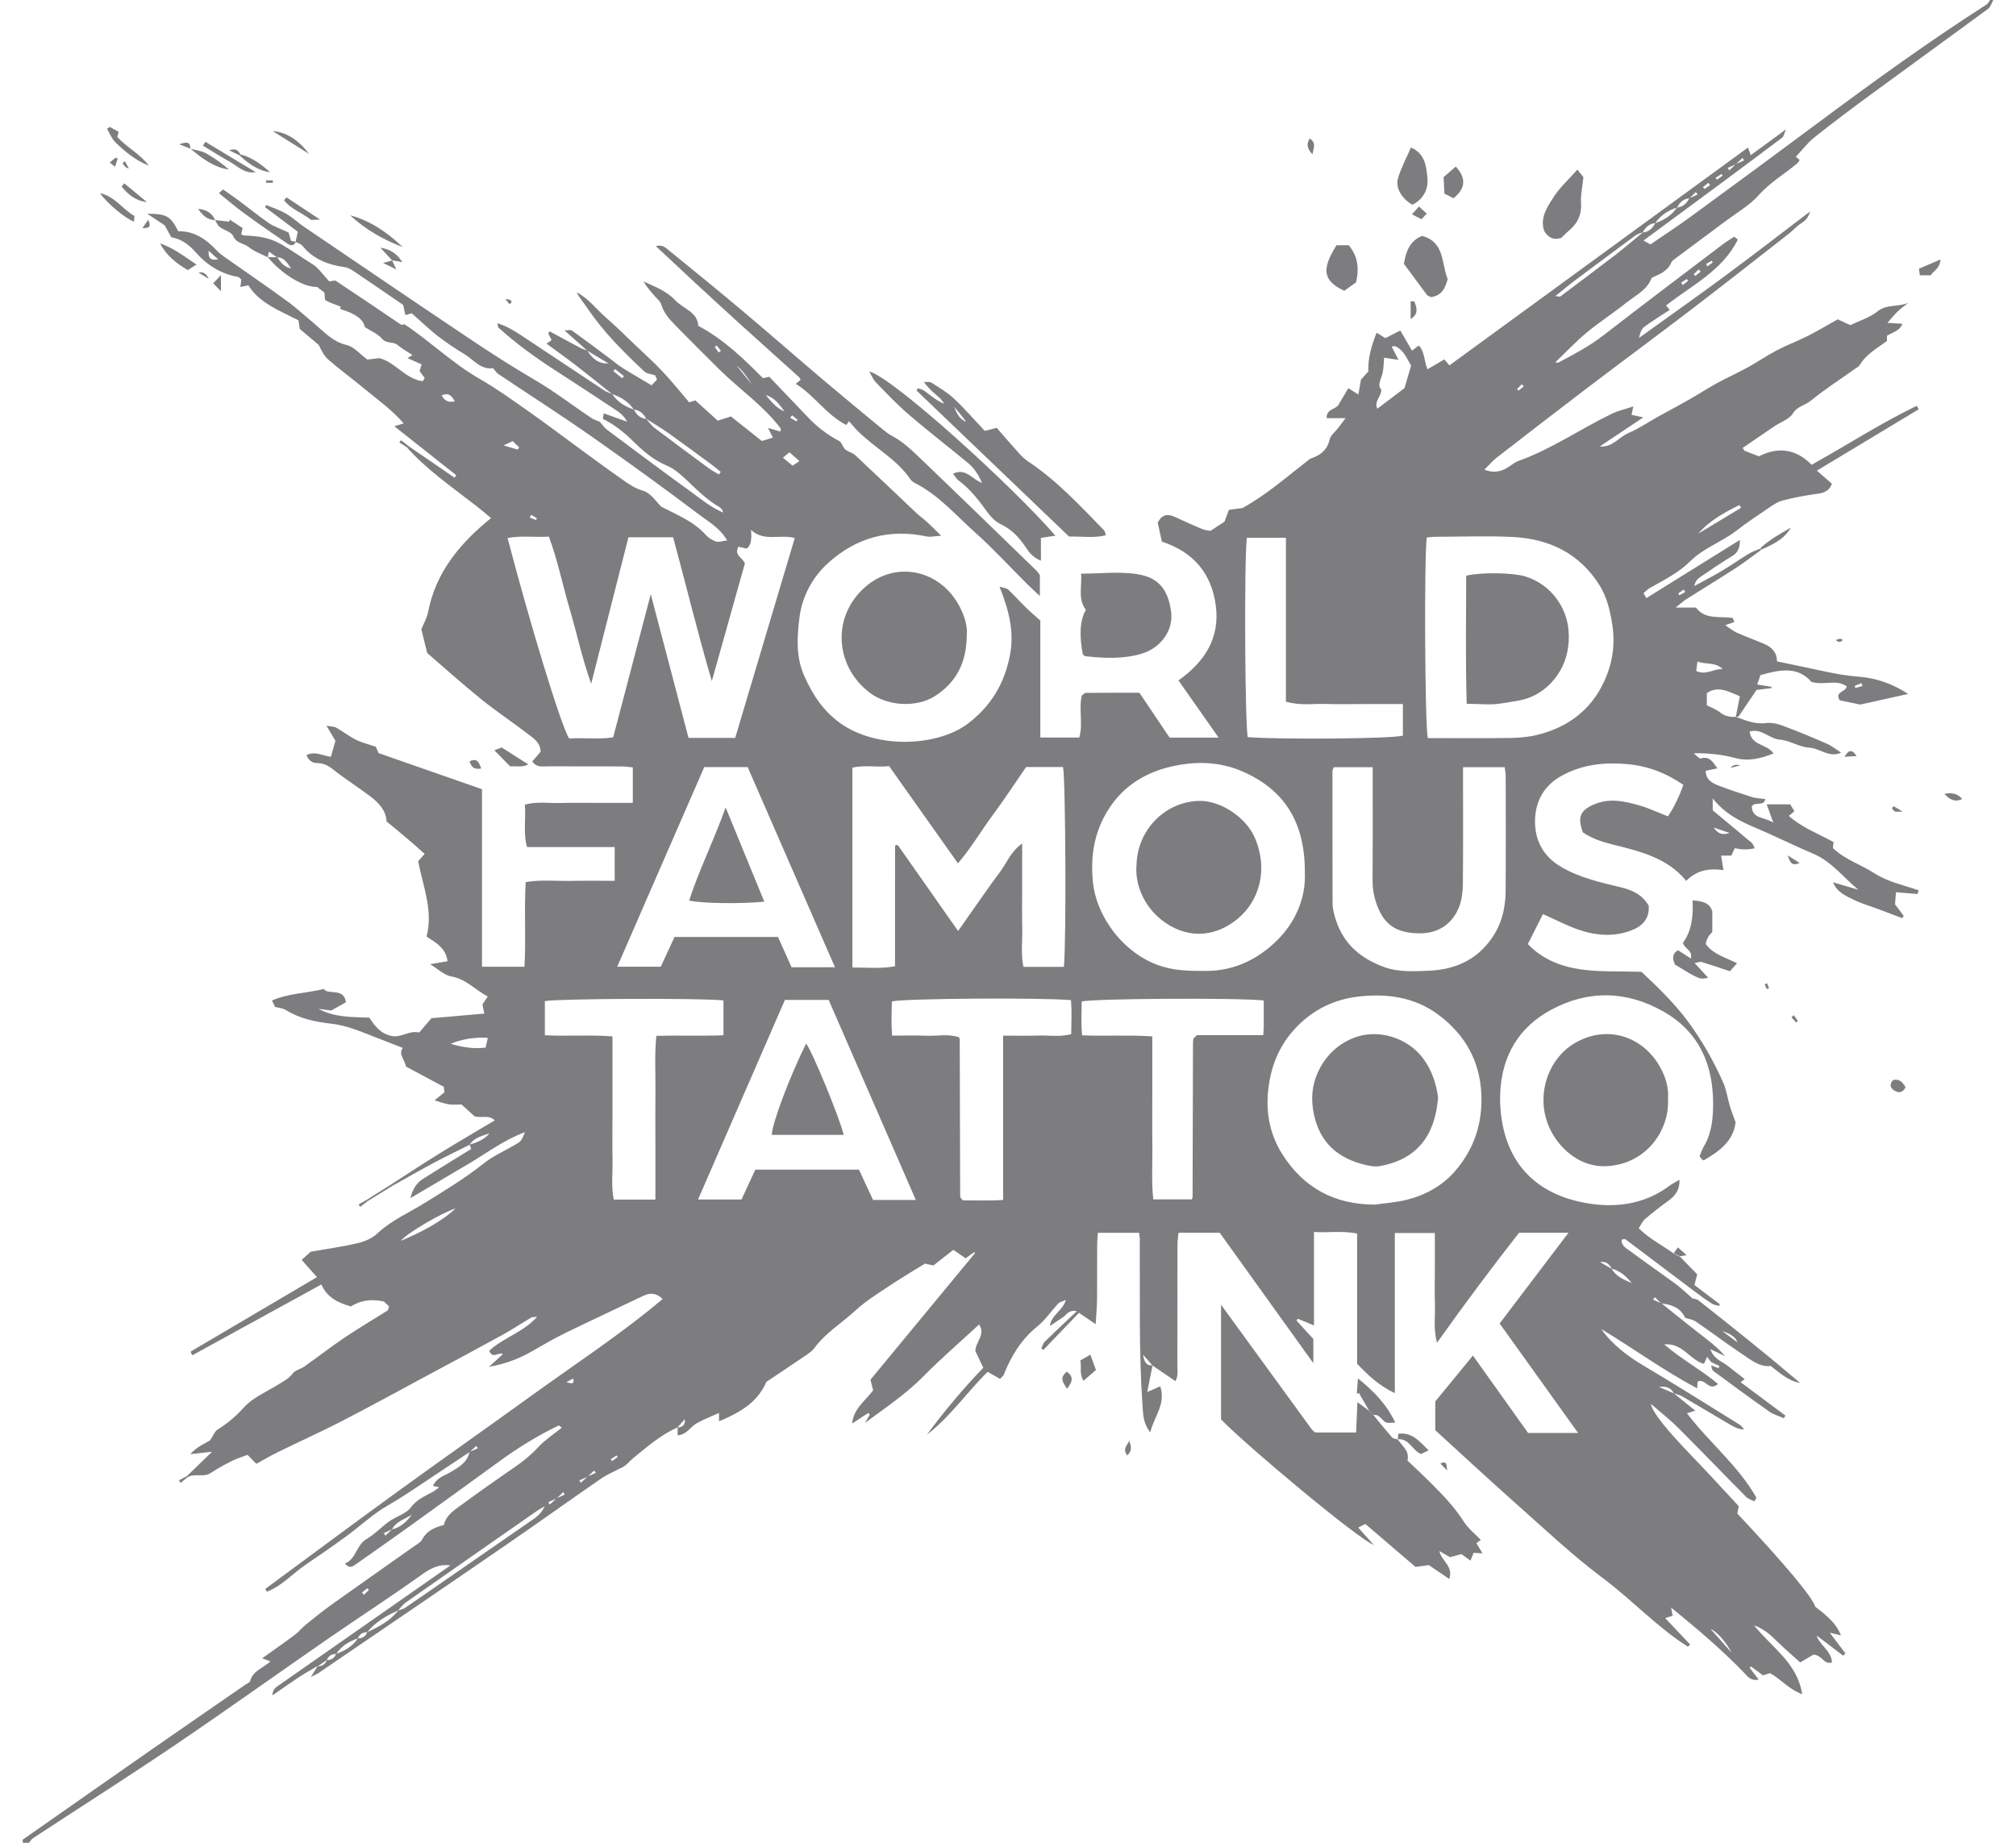 <svg width="70" height="64" viewBox="0 0 70 64" fill="none" xmlns="http://www.w3.org/2000/svg">
<path d="M11.028 57.86C10.817 57.986 10.601 58.104 10.395 58.239C10.099 58.433 9.809 58.64 9.457 58.882C9.467 58.657 9.592 58.594 9.692 58.523C10.509 57.949 11.329 57.378 12.149 56.806C13.304 55.999 14.459 55.193 15.64 54.367C15.216 54.312 14.927 54.486 14.612 54.711C13.554 55.467 12.46 56.174 11.389 56.915C9.613 58.143 7.856 59.402 6.069 60.612C4.442 61.712 2.785 62.765 1.143 63.842C1.087 63.878 1.051 63.946 1.006 64H0.789C0.789 63.964 0.789 63.928 0.789 63.892C2.28 62.849 3.769 61.804 5.261 60.764C6.344 60.008 7.433 59.261 8.519 58.51C8.577 58.469 8.673 58.436 8.686 58.383C8.777 58.028 9.124 57.941 9.391 57.7C9.296 57.666 9.229 57.641 9.102 57.595C9.496 57.312 9.867 57.056 10.228 56.785C10.367 56.682 10.476 56.54 10.611 56.431C10.901 56.196 11.191 55.96 11.493 55.743C12.451 55.059 13.416 54.384 14.377 53.704C14.477 53.633 14.605 53.569 14.658 53.468C14.815 53.168 15.08 53.049 15.413 52.963C15.493 52.596 15.821 52.417 16.102 52.208C16.691 51.772 17.292 51.354 17.894 50.938C18.188 50.736 18.456 50.513 18.701 50.249C18.935 49.998 19.232 49.807 19.506 49.585C19.452 49.545 19.412 49.501 19.398 49.508C18.669 49.858 17.986 50.281 17.333 50.757C16.251 51.545 15.166 52.329 14.079 53.111C13.514 53.517 12.942 53.913 12.374 54.315C12.256 54.4 12.142 54.496 11.973 54.303C12.373 54.144 12.366 53.659 12.732 53.448C13.017 53.283 13.248 53.027 13.519 52.835C13.762 52.663 14.098 52.577 14.262 52.356C14.473 52.073 14.754 51.961 15.032 51.811C15.079 51.786 15.118 51.748 15.249 51.653C15.162 51.634 15.096 51.619 15.032 51.606C15.171 51.31 15.43 51.256 15.636 51.132C15.925 50.96 16.227 50.797 16.303 50.423C16.399 50.382 16.494 50.342 16.589 50.301C16.572 50.273 16.555 50.245 16.538 50.217C16.461 50.287 16.385 50.358 16.308 50.428C15.836 50.743 15.364 51.06 14.891 51.372C14.418 51.685 13.954 52.007 13.458 52.291C12.95 52.58 12.516 52.996 12.04 53.343C11.579 53.681 11.109 54.007 10.636 54.327C10.177 54.636 9.798 55.072 9.273 55.281L9.208 55.186C10.725 54.069 12.236 52.941 13.762 51.835C15.308 50.712 16.874 49.614 18.422 48.494C19.954 47.386 21.541 46.352 23.007 45.117C22.749 44.862 22.526 44.912 22.284 45.029C21.402 45.454 20.514 45.864 19.636 46.292C19.251 46.48 18.879 46.697 18.508 46.911C18.066 47.166 17.603 47.358 16.978 47.471C17.19 47.279 17.322 47.157 17.464 47.027C17.314 46.943 17.103 47.217 16.987 46.91C17.48 46.459 18.172 46.268 18.65 45.734C18.578 45.744 18.494 45.732 18.436 45.766C18.112 45.954 17.802 46.165 17.474 46.346C16.621 46.816 15.761 47.275 14.902 47.736C13.895 48.278 12.894 48.827 11.879 49.351C11.15 49.728 10.399 50.064 9.661 50.426C9.391 50.559 9.13 50.713 8.901 50.839C8.783 50.719 8.687 50.621 8.595 50.528C8.389 50.606 8.215 50.656 8.058 50.736C7.804 50.865 7.551 51.003 7.313 51.159C7.063 51.324 6.763 51.156 6.516 51.304L6.485 51.27C6.761 51.002 7.037 50.734 7.362 50.42C7.091 50.449 6.872 50.473 6.607 50.502C6.847 50.236 7.142 50.119 7.294 50.025C7.418 49.838 7.455 49.717 7.538 49.664C7.883 49.444 8.185 49.197 8.466 48.882C8.764 48.548 9.223 48.356 9.617 48.111C9.812 47.991 10.016 47.897 10.164 47.7C10.25 47.585 10.437 47.551 10.566 47.461C11.037 47.128 11.494 46.772 11.973 46.45C12.46 46.122 12.966 45.824 13.463 45.511C13.474 45.505 13.474 45.48 13.508 45.369C13.443 45.308 13.341 45.214 13.326 45.199C12.823 45.096 12.484 45.188 12.181 45.373C11.743 45.244 11.365 45.076 11.158 44.61C9.664 45.43 8.172 46.251 6.683 47.067C6.645 47.007 6.631 46.994 6.629 46.979C6.627 46.963 6.629 46.936 6.64 46.929C8.083 46.077 9.526 45.227 11.006 44.355C10.833 44.16 10.673 43.98 10.474 43.756C10.606 43.637 10.725 43.532 10.792 43.472C11.393 43.366 11.92 43.295 12.435 43.172C12.672 43.116 12.927 43.002 13.101 42.839C13.592 42.379 14.204 42.117 14.762 41.77C15.457 41.339 16.154 40.917 16.796 40.406C17.114 40.152 17.499 39.982 17.856 39.776C18.096 39.637 18.097 39.639 18.23 39.32C17.484 39.595 16.894 40.053 16.26 40.426C15.614 40.805 14.971 41.187 14.25 41.612C14.334 41.277 14.473 41.078 14.694 40.938C15.248 40.589 15.806 40.246 16.363 39.901C16.345 39.853 16.325 39.803 16.306 39.752C16.57 39.68 16.816 39.576 16.999 39.36C16.748 39.454 16.468 39.497 16.309 39.757C15.9 39.963 15.486 40.16 15.082 40.375C14.596 40.635 14.117 40.91 13.636 41.178C13.621 41.162 13.605 41.146 13.591 41.13C14.145 40.774 14.695 40.41 15.255 40.064C15.878 39.679 16.511 39.309 17.179 38.91C16.965 38.705 16.719 38.844 16.474 38.767C16.361 38.665 16.216 38.532 16.025 38.359C15.912 38.359 15.75 38.375 15.594 38.355C15.442 38.334 15.295 38.274 15.09 38.216C15.238 38.094 15.331 38.017 15.434 37.933C15.426 37.87 15.415 37.801 15.407 37.744C14.955 37.502 14.518 37.269 14.095 37.041C14.055 36.797 13.818 36.61 13.986 36.394C13.616 36.25 13.243 36.107 12.873 35.96C12.438 35.789 12.001 35.612 11.537 35.558C10.965 35.493 10.417 35.384 9.918 35.075C9.818 35.013 9.682 35.007 9.549 34.97C9.514 34.893 9.478 34.817 9.445 34.747C10.011 34.5 10.619 34.498 11.245 34.347C11.383 34.573 11.942 34.281 12.011 34.81C11.829 34.912 11.662 35.004 11.501 35.095C11.353 35.075 11.206 35.055 11.058 35.036C11.617 35.341 12.227 35.32 12.825 35.343C13.024 35.654 13.224 35.901 13.598 35.98C13.933 36.051 14.194 35.777 14.556 35.859C14.688 35.704 14.837 35.53 14.982 35.362C15.584 35.309 16.184 35.258 16.815 35.203C16.79 35.078 16.771 34.982 16.752 34.884C16.808 34.8 16.865 34.715 16.936 34.608C16.498 34.378 16.181 33.999 15.667 33.912C15.431 33.872 15.223 33.661 14.935 33.487C15.195 33.443 15.354 33.415 15.54 33.384C15.477 32.919 15.138 32.741 14.811 32.528C15.05 31.623 14.685 30.785 14.52 29.909C14.575 29.848 14.64 29.775 14.746 29.657C14.316 29.266 13.888 28.908 13.422 28.53C13.408 28.155 13.153 27.88 12.85 27.652C12.433 27.337 11.988 27.058 11.579 26.733C11.401 26.589 11.232 26.503 11.005 26.501C10.828 26.499 10.709 26.394 10.642 26.227C10.928 26.076 11.196 26.244 11.489 26.284C11.545 26.089 11.597 25.908 11.647 25.728C11.555 25.574 11.464 25.421 11.335 25.204C11.49 25.234 11.597 25.228 11.674 25.271C11.907 25.403 12.12 25.572 12.359 25.692C12.561 25.793 12.788 25.846 13.05 25.936C13.057 25.951 13.085 26.015 13.144 26.155C14.292 26.556 15.498 26.977 16.736 27.409V33.575H18.21C18.269 32.62 18.194 31.639 18.253 30.636C18.781 30.546 19.299 30.603 19.811 30.594C20.311 30.584 20.811 30.591 21.343 30.591V29.419H18.299C18.16 28.914 18.268 28.436 18.223 27.945C18.658 27.827 19.07 27.902 19.474 27.888C19.887 27.875 20.301 27.885 20.713 27.885H21.972V26.651C21.846 26.64 21.709 26.618 21.573 26.618C20.73 26.615 19.885 26.618 19.041 26.615C18.85 26.615 18.638 26.671 18.482 26.445C18.578 26.334 18.677 26.218 18.772 26.108C18.761 25.772 18.51 25.63 18.304 25.472C17.78 25.069 17.227 24.702 16.713 24.288C16.06 23.759 15.435 23.197 14.835 22.681C14.753 22.352 14.69 22.095 14.63 21.858C14.714 21.647 14.825 21.459 14.864 21.257C15.131 19.878 15.96 18.879 17.05 17.992C16.883 17.854 16.714 17.709 16.54 17.573C15.708 16.925 14.834 16.328 14.125 15.535C14.14 15.518 14.156 15.501 14.171 15.483C14.42 15.653 14.668 15.824 14.917 15.995C15.206 16.193 15.493 16.392 15.782 16.59C15.803 16.562 15.823 16.534 15.844 16.506C15.143 15.951 14.442 15.397 13.693 14.804C13.831 14.762 13.908 14.74 14.017 14.706C13.639 14.262 13.178 13.934 12.744 13.575C12.305 13.21 11.842 12.871 11.409 12.498C11.256 12.367 11.159 12.17 11.067 11.979C10.848 11.795 10.63 11.611 10.409 11.425C10.389 11.295 10.37 11.175 10.363 11.124C9.688 10.777 9.016 10.533 8.623 9.909C8.512 9.931 8.446 9.945 8.345 9.967C8.357 9.877 8.368 9.8 8.38 9.713C8.342 9.681 8.307 9.625 8.262 9.617C7.668 9.51 7.186 9.208 6.795 8.761C6.564 8.497 6.297 8.302 5.95 8.241C5.864 8.088 5.786 7.949 5.716 7.824C5.531 7.701 5.359 7.586 5.112 7.423C5.792 7.426 5.922 7.506 6.188 8.029C6.731 8.022 7.154 8.298 7.518 8.693C7.602 8.785 7.704 8.86 7.806 8.932C8.52 9.437 9.243 9.928 9.949 10.443C10.295 10.695 10.612 10.989 10.941 11.264C11.276 11.546 11.563 11.872 12.035 11.982C12.292 12.041 12.501 12.301 12.756 12.488C12.873 12.473 13.011 12.457 13.169 12.438C13.717 12.569 14.076 13.166 14.677 13.24C14.7 13.203 14.724 13.166 14.748 13.13C14.694 13.056 14.64 12.983 14.569 12.886C14.589 12.819 14.614 12.738 14.64 12.655C14.495 12.59 14.35 12.526 14.151 12.438C14.219 12.395 14.258 12.37 14.321 12.33C14.143 12.212 13.96 12.11 13.803 11.98C13.644 11.848 13.421 11.952 13.263 11.763C13.116 11.588 12.873 11.494 12.667 11.36C12.62 11.094 12.347 10.89 11.818 10.736C11.821 10.704 11.825 10.671 11.827 10.647C11.652 10.578 11.471 10.523 11.31 10.434C11.266 10.409 11.281 10.279 11.264 10.161C11.202 10.114 11.105 10.039 11.008 9.964C10.558 9.99 9.781 9.521 9.298 8.932C9.407 8.932 9.516 8.932 9.625 8.932C9.744 9.115 9.875 9.283 10.106 9.321C9.98 9.147 9.88 8.939 9.62 8.937C9.532 8.875 9.444 8.815 9.334 8.738C9.317 8.838 9.309 8.886 9.3 8.936C9.077 8.821 8.829 8.738 8.64 8.583C8.468 8.443 8.209 8.459 8.095 8.195C8.032 8.051 7.779 7.997 7.627 7.882C7.555 7.827 7.518 7.724 7.466 7.643C7.629 7.661 7.793 7.679 7.955 7.699C7.963 7.675 7.971 7.651 7.978 7.627C8.126 7.724 8.273 7.82 8.425 7.921C8.406 8 8.39 8.067 8.374 8.135C8.405 8.15 8.436 8.177 8.468 8.178C8.921 8.196 9.342 8.238 9.767 8.485C10.136 8.7 10.484 8.945 10.844 9.171C11.061 9.306 11.215 9.543 11.432 9.772C11.473 9.765 11.555 9.754 11.641 9.741C12.025 9.997 12.412 10.254 12.797 10.513C13.168 10.762 13.537 11.013 13.936 11.284C13.946 11.282 13.998 11.273 14.047 11.263C14.94 11.856 15.711 12.618 16.652 13.157C17.238 13.493 17.79 13.892 18.344 14.28C18.914 14.679 19.469 15.102 20.031 15.512C20.565 15.902 21.096 16.297 21.638 16.675C21.851 16.824 22.061 16.967 22.334 17.046C22.576 17.115 22.76 17.386 22.95 17.591C23.489 17.877 24.075 18.095 24.505 18.576C24.596 18.678 24.73 18.764 24.86 18.807C24.957 18.839 25.081 18.789 25.248 18.769C24.998 18.341 24.63 18.139 24.316 17.902C23.075 16.968 21.818 16.053 20.545 15.162C19.48 14.415 18.381 13.713 17.301 12.988C17.23 12.94 17.182 12.858 17.121 12.788C16.69 12.848 16.447 12.494 16.13 12.302C15.81 12.108 15.496 11.9 15.2 11.671C14.896 11.435 14.62 11.164 14.297 10.88C14.257 10.89 14.175 10.915 14.075 10.943C14.05 10.824 14.025 10.704 14 10.591C13.431 10.201 12.874 9.816 12.312 9.438C12.21 9.369 12.094 9.297 11.976 9.28C11.396 9.198 10.88 9.007 10.498 8.534C10.446 8.47 10.346 8.445 10.267 8.402L10.264 8.398C10.29 8.279 10.316 8.161 10.34 8.048C9.957 7.76 9.579 7.477 9.201 7.193C9.216 7.168 9.231 7.145 9.245 7.12C9.474 7.218 9.714 7.294 9.928 7.418C10.154 7.55 10.349 7.735 10.567 7.883C12.459 9.167 14.35 10.454 16.25 11.727C17.006 12.233 17.773 12.73 18.559 13.189C19.251 13.592 19.879 14.08 20.542 14.523C20.627 14.58 20.732 14.608 20.828 14.65C20.91 14.742 20.979 14.851 21.075 14.923C22.029 15.636 22.984 16.352 23.951 17.05C24.322 17.319 24.678 17.62 25.11 17.802C25.087 17.721 25.052 17.654 24.996 17.621C24.556 17.37 24.206 17.016 23.841 16.673C23.635 16.48 23.412 16.277 23.157 16.172C22.7 15.981 22.341 15.676 21.998 15.338C21.68 15.023 21.335 14.744 20.931 14.547C20.94 14.496 20.947 14.445 20.962 14.355C21.222 14.448 21.467 14.535 21.776 14.646C21.674 14.462 21.552 14.353 21.419 14.264C20.706 13.791 19.991 13.32 19.272 12.857C18.581 12.413 17.919 11.931 17.31 11.381C17.29 11.361 17.292 11.317 17.268 11.225C17.581 11.324 17.832 11.471 18.074 11.631C19.042 12.27 20.004 12.915 20.971 13.554C21.057 13.611 21.16 13.642 21.254 13.685C21.439 13.957 21.702 14.122 22.009 14.223C22.099 14.402 22.227 14.53 22.439 14.548C22.532 14.652 22.612 14.775 22.722 14.858C23.358 15.34 24 15.813 24.642 16.285C24.743 16.358 24.856 16.414 24.962 16.479C24.983 16.449 25.005 16.419 25.025 16.39C24.929 16.311 24.837 16.229 24.736 16.156C24.237 15.788 23.739 15.418 23.234 15.059C22.978 14.877 22.706 14.717 22.441 14.547C22.346 14.373 22.22 14.242 22.009 14.225C21.826 13.95 21.559 13.79 21.254 13.686C20.84 13.356 20.429 13.022 20.01 12.699C19.686 12.449 19.354 12.212 18.977 11.935C19.054 11.881 19.098 11.85 19.153 11.811C19.114 11.734 19.074 11.655 19.034 11.575C19.051 11.553 19.069 11.531 19.086 11.509C19.441 11.7 19.795 11.893 20.151 12.081C20.226 12.121 20.311 12.145 20.392 12.176C20.558 12.441 20.771 12.639 21.129 12.623C20.883 12.475 20.637 12.327 20.39 12.178C20.143 11.958 19.897 11.739 19.602 11.476C19.725 11.476 19.816 11.447 19.861 11.48C20.294 11.791 20.72 12.113 21.147 12.43C21.302 12.546 21.45 12.674 21.613 12.776C21.944 12.984 22.284 13.179 22.623 13.381C22.662 13.341 22.732 13.267 22.814 13.181C22.793 13.136 22.765 13.075 22.747 13.034C22.61 12.989 22.458 12.982 22.374 12.903C21.656 12.228 20.956 11.535 20.401 10.71C20.277 10.526 20.127 10.358 20.021 10.151C20.432 10.361 20.703 10.736 21.04 11.03C21.388 11.332 21.716 11.659 22.051 11.978C22.373 12.285 22.706 12.583 23.011 12.908C23.329 13.246 23.619 13.61 23.93 13.973C24.014 13.947 24.077 13.926 24.143 13.905C24.391 14.129 24.639 14.355 24.922 14.61C25.024 14.577 25.179 14.527 25.38 14.463C25.709 14.726 26.077 15.018 26.451 15.316C26.583 15.275 26.696 15.241 26.837 15.199C26.778 15.082 26.735 14.997 26.668 14.863C26.837 14.911 26.96 14.948 27.098 14.988C27.103 14.933 27.118 14.895 27.106 14.879C26.509 14.088 25.688 13.53 24.989 12.842C24.478 12.338 23.971 11.829 23.468 11.317C23.257 11.102 23.051 10.884 22.961 10.577C22.929 10.467 22.818 10.377 22.736 10.285C22.598 10.126 22.455 9.972 22.348 9.776C22.742 9.958 23.148 10.108 23.446 10.428C23.723 10.726 24.222 10.83 24.243 11.315C25.125 11.783 25.815 12.452 26.491 13.134C26.555 13.12 26.606 13.109 26.712 13.086C27.143 13.537 27.599 14.014 28.054 14.492C28.372 14.826 28.73 15.104 29.142 15.318C29.234 15.367 29.26 15.531 29.347 15.606C29.449 15.694 29.603 15.723 29.701 15.813C30.408 16.474 31.106 17.144 31.81 17.809C31.926 17.919 32.059 18.011 32.177 18.119C32.319 18.248 32.455 18.386 32.681 18.605C32.438 18.621 32.303 18.659 32.184 18.633C30.882 18.351 29.731 18.672 28.758 19.55C28.204 20.05 27.848 20.722 27.757 21.461C27.674 22.128 27.633 22.815 27.924 23.471C28.21 24.118 28.574 24.679 29.165 25.108C30.448 26.035 32.572 25.922 33.615 25.126C34.407 24.52 34.868 23.758 35.064 22.776C35.23 21.938 35.028 21.192 34.705 20.373C34.839 20.417 34.946 20.421 35.005 20.475C35.215 20.67 35.405 20.887 35.609 21.088C35.763 21.238 35.926 21.375 36.123 21.552C36.123 22.192 36.123 22.872 36.123 23.552C36.123 24.233 36.123 24.909 36.123 25.615H37.474C37.615 25.148 37.448 24.639 37.564 24.157C37.614 24.122 37.657 24.064 37.701 24.064C38.308 24.059 38.916 24.06 39.563 24.06C39.905 24.568 40.261 25.099 40.611 25.618H42.314C41.831 24.93 41.386 24.296 40.919 23.632C41.833 22.983 42.365 22.154 42.215 21.03C42.068 19.925 41.45 19.174 40.343 18.811C40.294 18.587 40.241 18.349 40.198 18.154C40.37 17.824 40.582 17.854 40.819 17.964C41.126 18.107 41.436 18.245 41.749 18.377C41.828 18.41 41.921 18.416 42.027 18.438C42.185 18.335 42.348 18.229 42.516 18.119C42.564 17.99 42.613 17.86 42.671 17.707C42.835 17.685 42.991 17.664 43.144 17.643C43.956 17.196 44.648 16.588 45.486 15.935C45.718 15.854 46.072 15.717 46.171 15.255C46.201 15.115 46.358 15.002 46.455 14.876C46.538 14.768 46.62 14.659 46.722 14.523H46.065C46.049 14.195 46.376 14.231 46.478 14.054C46.584 13.87 46.695 13.689 46.817 13.482C46.928 13.552 47.025 13.614 47.165 13.702C47.197 13.521 47.223 13.372 47.255 13.187C47.325 13.108 47.42 13.002 47.512 12.898C47.495 12.425 47.623 11.992 47.801 11.555C47.909 11.623 47.998 11.678 48.102 11.744C48.266 11.66 48.432 11.576 48.621 11.479C48.745 11.692 48.884 11.93 49.029 12.179C49.124 12.106 49.188 12.059 49.262 12C49.481 12.227 49.441 12.54 49.568 12.825C49.765 12.71 49.957 12.596 50.149 12.483C50.222 12.567 50.276 12.631 50.327 12.69C53.778 10.172 57.223 7.657 60.695 5.123C60.74 5.248 60.762 5.312 60.79 5.389C61.176 5.106 61.55 4.832 62.017 4.49C61.944 4.652 61.934 4.74 61.884 4.778C61.129 5.348 60.369 5.913 59.608 6.477C58.765 7.1 57.922 7.722 57.065 8.355C57.152 8.402 57.214 8.436 57.309 8.487C57.763 8.176 58.239 7.867 58.696 7.532C60.166 6.457 61.634 5.378 63.094 4.29C65.014 2.859 66.953 1.455 68.971 0.161C69.026 0.125 69.06 0.055 69.103 0C69.139 0 69.175 0 69.211 0C69.153 0.103 69.12 0.24 69.034 0.304C67.697 1.289 66.35 2.261 65.011 3.244C64.335 3.74 63.661 4.244 63.005 4.766C62.762 4.959 62.571 5.216 62.356 5.444C62.404 5.485 62.446 5.52 62.49 5.557C62.458 5.599 62.435 5.65 62.395 5.682C62.256 5.795 62.115 5.904 61.97 6.01C61.642 6.249 61.326 6.488 61.046 6.799C60.741 7.138 60.322 7.375 59.95 7.654C59.364 8.093 58.775 8.527 58.189 8.966C58.132 9.008 58.059 9.052 58.035 9.111C57.912 9.407 57.649 9.519 57.35 9.648C57.208 10.06 56.8 10.25 56.469 10.514C56.023 10.871 55.538 11.18 55.099 11.546C54.71 11.869 54.361 12.241 54.001 12.586C54.028 12.586 54.089 12.604 54.13 12.582C54.663 12.301 55.193 12.019 55.675 11.646C57.045 10.584 58.429 9.54 59.81 8.492C59.937 8.395 60.076 8.313 60.215 8.22C60.258 8.255 60.299 8.287 60.341 8.32C59.801 9.409 58.736 9.909 57.85 10.611C57.876 10.644 57.917 10.691 57.977 10.763C57.678 10.959 57.373 11.143 57.091 11.355C56.989 11.431 56.943 11.579 56.91 11.736C57.897 11.026 58.892 10.325 59.869 9.603C60.84 8.885 61.795 8.147 62.847 7.347C62.766 7.652 62.594 7.707 62.467 7.807C62.34 7.907 62.229 8.026 62.102 8.125C60.989 8.994 59.88 9.868 58.758 10.725C57.551 11.647 56.329 12.55 55.12 13.469C54.067 14.269 53.021 15.077 51.975 15.889C51.824 16.005 51.7 16.156 51.542 16.313C51.901 16.451 52.174 16.367 52.433 16.182C52.521 16.12 52.609 16.051 52.707 16.016C53.858 15.605 54.863 14.907 55.953 14.376C56.174 14.268 56.42 14.213 56.714 14.115C56.687 14.24 56.669 14.316 56.65 14.407C56.762 14.431 56.874 14.456 57.059 14.496C56.517 14.858 56.032 15.181 55.548 15.505C55.989 15.546 56.21 15.179 56.552 15.035C56.91 14.884 57.235 14.658 57.577 14.468C57.92 14.277 58.269 14.095 58.61 13.901C58.952 13.707 59.282 13.493 59.625 13.303C59.97 13.114 60.332 12.954 60.677 12.764C61.022 12.575 61.346 12.35 61.694 12.167C62.041 11.985 62.412 11.848 62.762 11.672C63.112 11.494 63.45 11.291 63.81 11.09C63.937 11.148 64.065 11.207 64.248 11.292C64.546 11.147 64.921 11.033 65.204 10.806C65.52 10.554 65.919 10.675 66.265 10.512C66.144 10.609 66.017 10.7 65.905 10.805C65.791 10.912 65.695 11.035 65.535 11.212C65.751 11.226 65.895 11.235 66.058 11.245C65.965 11.488 65.726 11.536 65.519 11.661V11.843C65.182 12.092 64.801 12.297 64.576 12.677C64.541 12.734 64.467 12.768 64.408 12.81C63.892 13.178 63.357 13.524 62.866 13.924C62.672 14.081 62.408 14.105 62.252 14.36C62.128 14.563 61.828 14.658 61.609 14.806C61.242 15.053 60.877 15.306 60.511 15.556C60.544 15.603 60.556 15.647 60.583 15.659C60.731 15.72 60.881 15.774 61.076 15.848C61.717 15.517 62.344 15.573 62.904 16.142C64.124 15.463 65.298 14.701 66.553 14.094C66.576 14.134 66.599 14.175 66.622 14.215C65.453 14.919 64.285 15.623 63.086 16.345C63.264 16.502 63.424 16.641 63.606 16.799C63.534 17.011 63.383 17.108 63.144 17.143C62.724 17.202 62.302 17.274 61.893 17.384C61.692 17.438 61.511 17.576 61.333 17.695C60.98 17.932 60.626 18.171 60.29 18.432C59.782 18.825 59.152 19.03 58.687 19.494C58.284 19.896 57.771 20.146 57.28 20.425C57.205 20.468 57.144 20.537 57.067 20.602C57.097 20.655 57.121 20.697 57.165 20.773C58.252 20.097 59.333 19.424 60.413 18.752C60.416 19.011 60.354 19.186 60.152 19.308C59.771 19.538 59.403 19.791 59.035 20.041C58.939 20.105 58.861 20.198 58.828 20.355C59.144 20.182 59.465 20.018 59.774 19.834C60.096 19.642 60.404 19.426 60.724 19.231C60.845 19.158 60.983 19.114 61.112 19.057C61.125 19.071 61.138 19.085 61.151 19.099C60.864 19.306 60.583 19.525 60.287 19.718C59.718 20.087 59.139 20.438 58.567 20.801C58.455 20.872 58.355 20.964 58.181 21.101H58.887C59.202 21.531 59.713 21.394 60.16 21.46C60.181 21.506 60.202 21.553 60.223 21.6C60.14 21.629 60.057 21.659 59.903 21.713C60.081 21.831 60.185 21.919 60.303 21.972C60.612 22.108 60.928 22.227 61.241 22.355C61.526 22.473 61.705 22.671 61.7 22.97C62.262 23.087 62.81 23.2 63.355 23.318C63.754 23.404 64.15 23.472 64.56 23.504C65.156 23.55 65.722 23.751 66.256 24.101C65.702 24.224 65.147 24.347 64.593 24.47C64.351 24.42 64.109 24.369 63.879 24.322C63.691 24.012 64.093 24.047 64.121 23.837C63.759 23.576 63.326 23.817 62.895 23.681C62.424 23.134 61.8 23.254 61.127 23.447C61.098 23.528 61.062 23.634 61.014 23.773C61.208 23.805 61.36 23.829 61.513 23.854C61.513 23.868 61.513 23.883 61.513 23.897C61.358 23.917 61.203 23.936 60.99 23.963C60.8 24.243 60.595 24.546 60.366 24.886C60.376 24.884 60.324 24.891 60.271 24.896C60.318 24.659 60.365 24.422 60.412 24.181C60.044 24.034 59.665 23.794 59.265 24.073V24.494C59.414 24.572 59.588 24.633 59.723 24.741C59.893 24.876 60.072 24.908 60.272 24.895C60.615 25.022 60.948 25.164 61.336 25.112C61.52 25.087 61.729 25.14 61.909 25.207C62.422 25.398 62.929 25.609 63.431 25.828C63.604 25.904 63.755 26.029 63.928 26.14C63.505 26.332 63.196 25.986 62.822 25.966C62.478 25.948 62.146 25.716 61.801 25.688C61.434 25.659 61.164 25.284 60.751 25.407C60.813 25.906 61.349 25.828 61.582 26.166C61.135 26.345 60.72 26.453 60.243 26.324C59.787 26.201 59.312 26.154 58.807 26.161C58.893 26.225 58.997 26.358 59.059 26.34C59.364 26.253 59.469 26.46 59.631 26.686C59.479 26.718 59.355 26.743 59.225 26.77C59.231 27.096 59.463 27.203 59.694 27.292C60.072 27.434 60.456 27.564 60.842 27.685C60.981 27.728 61.134 27.728 61.294 27.75C61.25 28.021 60.947 27.825 60.826 28.003C60.836 28.446 61.256 28.365 61.575 28.573C61.482 28.318 61.421 28.146 61.343 27.934H62.159C62.193 27.99 62.248 28.08 62.305 28.172C62.248 28.222 62.197 28.267 62.112 28.339C62.572 28.744 63.135 28.955 63.664 29.244C63.658 29.307 63.651 29.373 63.643 29.453C64.051 29.852 64.608 30.021 65.078 30.325C65.554 30.634 66.099 30.74 66.62 30.922C66.607 30.964 66.594 31.008 66.581 31.049C66.34 31.029 66.099 31.009 65.834 30.987C65.824 31.105 65.812 31.25 65.799 31.406C65.895 31.535 65.997 31.671 66.101 31.809L66.053 31.888C65.767 31.78 65.48 31.671 65.193 31.564C64.916 31.46 64.628 31.38 64.365 31.249C64.092 31.112 63.788 30.997 63.65 30.643C63.942 30.73 64.234 30.815 64.525 30.901C64.007 30.476 63.597 29.92 62.969 29.654C62.448 29.433 61.937 29.185 61.422 28.953C60.749 28.649 60.014 28.425 59.469 27.729V28.143C59.928 28.525 60.38 28.896 60.827 29.275C60.875 29.316 60.893 29.394 60.926 29.46C60.694 29.515 60.465 29.513 60.239 29.455C60.203 29.53 60.166 29.608 60.115 29.716H59.761C59.79 29.901 59.814 30.048 59.842 30.219C59.35 30.148 58.915 30.219 58.55 30.593C57.89 29.784 56.93 29.564 55.98 29.326C55.613 29.235 55.263 29.115 54.961 28.909C54.765 28.375 54.872 28.14 55.356 27.934C55.888 27.708 56.41 27.825 56.925 27.973C57.248 28.066 57.555 28.212 57.914 28.352C58.138 28.023 58.304 27.66 58.452 27.261C57.855 26.845 57.207 26.601 56.51 26.539C55.72 26.468 54.95 26.542 54.224 26.943C53.606 27.284 53.318 27.825 53.3 28.47C53.28 29.138 53.557 29.716 54.172 30.087C54.826 30.482 55.556 30.642 56.285 30.818C56.677 30.913 57.029 31.072 57.247 31.457C57.28 31.892 57.039 32.158 56.66 32.306C56.032 32.552 55.394 32.495 54.774 32.275C54.375 32.134 53.998 31.934 53.575 31.746C53.414 32.065 53.239 32.412 53.05 32.788C53.557 33.32 54.208 33.57 54.891 33.667C55.56 33.762 56.249 33.727 56.995 33.751C57.551 34.273 58.144 34.842 58.634 35.509C59.111 36.16 59.505 36.86 59.833 37.596C59.947 37.852 59.983 38.14 60.064 38.411C60.119 38.595 60.191 38.773 60.264 38.977C60.185 39.64 59.691 39.988 59.159 40.299C59.129 40.284 59.109 40.279 59.097 40.266C59.074 40.241 59.055 40.21 59.013 40.152C59.062 40.042 59.106 39.909 59.176 39.79C59.437 39.344 59.481 38.829 59.483 38.35C59.489 36.984 59 35.831 57.75 35.126C56.47 34.404 55.149 34.378 53.86 35.07C52.738 35.672 52.153 36.665 52.092 37.938C52.073 38.326 52.105 38.725 52.183 39.106C52.499 40.637 53.54 41.489 54.993 41.768C56.016 41.964 57.068 41.858 57.965 41.184C58.062 41.11 58.175 41.059 58.316 40.975C58.327 41.324 58.169 41.532 57.924 41.707C57.648 41.904 57.382 42.116 57.124 42.334C57.035 42.41 56.984 42.531 56.899 42.654C57.267 43.028 57.72 43.246 58.117 43.537C58.152 43.556 58.187 43.578 58.223 43.595C58.259 43.614 58.297 43.627 58.332 43.644C58.517 43.832 58.701 44.022 58.932 44.259C58.915 44.324 58.881 44.453 58.834 44.629C59.095 44.826 59.406 45.061 59.716 45.296L59.691 45.354C59.606 45.329 59.51 45.322 59.439 45.275C59.23 45.139 59.027 44.992 58.828 44.842C58.031 44.242 57.234 43.638 56.436 43.039C56.416 43.025 56.372 43.044 56.308 43.051C56.289 43.269 56.473 43.353 56.598 43.447C57.127 43.842 57.672 44.217 58.204 44.609C58.387 44.744 58.551 44.907 58.771 45.096C58.794 45.104 58.909 45.109 58.982 45.167C60.169 46.103 61.349 47.045 62.503 48.028C62.101 47.964 61.819 47.698 61.484 47.441C61.09 47.488 60.783 47.218 60.462 47.006C59.927 46.651 59.415 46.261 58.885 45.899C58.774 45.824 58.623 45.805 58.514 45.769C58.343 45.406 58.033 45.308 57.686 45.269C57.61 45.197 57.534 45.124 57.458 45.052C57.439 45.081 57.419 45.109 57.4 45.138C57.497 45.18 57.593 45.222 57.69 45.264C58.104 45.595 58.514 45.931 58.934 46.257C59.267 46.516 59.609 46.761 59.899 47.097C59.757 47.031 59.616 46.965 59.387 46.857C59.52 47.224 59.802 47.283 59.992 47.437C60.184 47.592 60.381 47.741 60.579 47.894C60.523 47.94 60.482 47.972 60.441 48.006C60.958 48.392 61.476 48.778 61.993 49.163L61.94 49.256C61.77 49.179 61.582 49.129 61.432 49.023C60.776 48.562 60.129 48.087 59.484 47.609C59.439 47.576 59.435 47.484 59.412 47.42C59.498 47.452 59.584 47.484 59.671 47.517C59.681 47.493 59.693 47.468 59.704 47.444L59.416 47.306C59.374 47.252 59.331 47.197 59.273 47.121C59.23 47.219 59.2 47.289 59.166 47.366C58.678 47.243 58.431 46.63 57.785 46.692C58.398 47.219 59.071 47.576 59.654 48.065C59.334 48.351 59.199 47.836 58.943 47.989C58.94 48.046 58.937 48.104 58.929 48.218C57.75 47.59 56.706 46.824 55.598 46.157C55.995 46.711 56.517 47.103 57.098 47.447C58.204 48.101 59.29 48.79 60.383 49.466C60.451 49.508 60.509 49.566 60.555 49.648C60.316 49.639 60.129 49.509 59.938 49.398C59.428 49.102 58.925 48.796 58.416 48.499C58.327 48.448 58.219 48.426 58.12 48.391C58.017 48.185 57.83 48.135 57.604 48.169C57.776 48.243 57.947 48.316 58.12 48.391C58.362 48.588 58.606 48.785 58.862 48.993C58.759 49.025 58.677 49.051 58.575 49.084C59.343 50.096 60.354 50.898 60.983 52.009C60.993 52.026 60.952 52.07 60.912 52.143C60.815 52.091 60.699 52.058 60.624 51.982C59.842 51.193 59.072 50.39 58.286 49.605C57.983 49.303 57.644 49.037 57.321 48.755C57.376 49.049 57.855 49.645 58.764 50.588C59.311 51.155 59.84 51.739 60.374 52.312C60.355 52.409 60.338 52.491 60.323 52.565C62.006 54.361 62.909 55.441 63.033 55.804C63.555 56.201 63.768 56.431 63.924 56.796C63.788 56.765 63.68 56.739 63.533 56.706C63.728 56.962 63.902 57.192 64.077 57.421C64.052 57.448 64.026 57.476 64.002 57.503C63.692 57.268 63.384 57.034 63.075 56.799C63.186 57.15 63.581 57.317 63.612 57.734C63.327 57.832 63.283 57.483 62.967 57.466C62.891 57.512 62.73 57.605 62.507 57.737C62.294 57.545 62.039 57.324 61.795 57.092C61.553 56.864 61.334 56.608 60.902 56.445C61.537 57.238 62.404 57.749 62.577 58.841C62.096 58.661 61.83 58.308 61.461 58.11C61.382 58.133 61.299 58.159 61.214 58.185C61.074 58.081 60.936 57.978 60.798 57.877C60.783 57.892 60.767 57.907 60.751 57.922C60.848 58.049 60.945 58.176 61.066 58.334C60.778 58.389 60.669 58.208 60.542 58.076C59.771 57.282 58.929 56.569 58.023 55.83C58.048 55.952 58.061 56.016 58.08 56.113C58.013 56.136 57.938 56.16 57.821 56.199C58.117 56.512 58.401 56.813 58.685 57.115C58.66 57.141 58.635 57.166 58.61 57.192C57.535 56.512 56.668 55.564 55.652 54.806C54.609 54.027 53.657 53.125 52.681 52.259C51.718 51.405 50.775 50.528 49.836 49.672V48.673C50.25 48.17 50.689 47.634 51.143 47.079C51.81 48.015 52.441 48.898 53.059 49.767H54.795C53.873 48.48 52.985 47.241 52.071 45.965C52.863 44.922 53.648 43.887 54.462 42.813H52.745C51.801 44.019 50.857 45.283 49.895 46.635C49.766 46.135 49.837 45.725 49.824 45.321C49.811 44.908 49.821 44.495 49.821 44.082V42.823H48.431V48.383C47.885 48.127 47.508 47.767 47.122 47.365V42.841C46.623 42.741 46.151 42.817 45.624 42.788V46.032C45.393 45.936 45.228 45.867 45.062 45.799C45.047 45.821 45.033 45.843 45.018 45.865C45.218 46.081 45.416 46.299 45.602 46.502V47.344C44.492 45.797 43.425 44.31 42.351 42.813H40.92C40.907 42.951 40.884 43.087 40.884 43.223C40.882 44.623 40.884 46.024 40.881 47.424C40.881 47.596 40.918 47.779 40.815 47.969C40.536 47.779 40.277 47.602 40.017 47.424C39.933 47.328 39.85 47.232 39.69 47.049C39.735 47.356 39.839 47.431 40.02 47.42C39.962 47.709 39.904 47.997 39.834 48.346C40.015 48.267 40.138 48.213 40.286 48.148C40.487 48.764 40.081 49.183 39.937 49.748C39.696 49.428 39.693 49.139 39.672 48.842C39.538 46.91 39.587 44.976 39.576 43.041C39.576 42.973 39.561 42.906 39.55 42.816H38.121C38.112 42.963 38.096 43.101 38.096 43.24C38.092 43.868 38.099 44.496 38.092 45.124C38.089 45.399 38.062 45.674 38.043 45.989C37.853 45.859 37.674 45.736 37.465 45.594C37.047 46.031 36.639 46.456 36.23 46.882C36.205 46.865 36.181 46.847 36.156 46.83C36.195 46.753 36.217 46.657 36.275 46.599C36.621 46.26 36.976 45.93 37.392 45.536C37.087 45.484 37.03 45.671 36.913 45.746C36.783 45.83 36.655 45.919 36.452 46.053C36.519 45.644 36.901 45.531 37.011 45.142C36.872 45.207 36.789 45.224 36.743 45.273C36.5 45.535 36.296 45.842 36.022 46.064C35.464 46.516 35.109 47.091 34.853 47.744C34.836 47.789 34.785 47.822 34.723 47.889C34.59 47.814 34.458 47.739 34.294 47.645C33.577 48.343 33.001 49.204 32.181 49.829C32.794 49.004 33.452 48.217 34.142 47.503C34.033 47.273 33.935 47.067 33.865 46.92C33.884 46.573 34.228 46.364 33.997 45.999C33.344 46.604 32.677 47.178 32.061 47.802C31.45 48.422 30.732 48.9 30.033 49.42C30.089 49.325 30.146 49.229 30.202 49.134C30.185 49.114 30.169 49.092 30.151 49.072C29.97 49.19 29.79 49.309 29.588 49.44C29.634 48.928 30.04 48.655 30.318 48.285C30.288 48.169 30.259 48.052 30.224 47.918C31.429 46.457 32.642 44.99 33.855 43.521C33.847 43.508 33.84 43.496 33.832 43.483C33.728 43.559 33.622 43.634 33.528 43.702C33.396 43.61 33.271 43.523 33.103 43.406C32.874 43.586 32.655 43.758 32.41 43.95C32.334 43.934 32.233 43.912 32.117 43.886C31.691 44.15 31.249 44.411 30.823 44.696C30.441 44.95 30.048 45.198 29.713 45.506C29.235 45.947 28.667 46.287 28.273 46.822C28.181 46.946 28.037 47.034 27.905 47.123C27.478 47.415 27.046 47.701 26.612 47.992C26.338 48.602 25.896 48.974 24.965 49.364V49.073C24.709 49.188 24.451 49.288 24.208 49.42C23.983 49.541 23.856 49.822 23.529 49.85V49.576C23.7 49.571 23.798 49.491 23.777 49.287C23.694 49.382 23.61 49.478 23.527 49.573C22.951 49.828 22.481 50.239 21.999 50.63C21.848 50.753 21.737 50.924 21.542 50.991C21.311 51.114 21.067 51.216 20.854 51.364C19.752 52.125 18.665 52.905 17.561 53.663C15.4 55.15 13.23 56.625 11.063 58.103C11.009 58.14 10.948 58.164 10.794 58.243C10.908 58.059 10.966 57.964 11.026 57.869C11.183 57.872 11.294 57.805 11.35 57.655C11.504 57.653 11.616 57.586 11.672 57.438C11.977 57.334 12.243 57.175 12.428 56.901C12.583 56.901 12.695 56.835 12.751 56.685C13.157 56.5 13.545 56.291 13.83 55.932C13.91 55.902 14.002 55.884 14.072 55.837C14.602 55.476 15.128 55.108 15.655 54.744C16.608 54.086 17.56 53.428 18.511 52.768C18.644 52.675 18.783 52.578 18.916 52.31C18.747 52.412 18.689 52.444 18.634 52.481C17.114 53.541 15.595 54.599 14.079 55.662C13.98 55.731 13.909 55.84 13.826 55.93C13.419 56.112 13.038 56.332 12.75 56.685C12.596 56.687 12.484 56.754 12.427 56.901C12.123 57.006 11.854 57.163 11.673 57.441C11.518 57.441 11.407 57.508 11.349 57.655C11.241 57.727 11.133 57.799 11.027 57.872L11.028 57.86ZM19.322 52.037C19.418 51.994 19.513 51.951 19.609 51.907C19.592 51.879 19.574 51.851 19.556 51.823C19.48 51.896 19.403 51.968 19.327 52.042C19.231 52.085 19.134 52.127 19.038 52.17C19.055 52.198 19.072 52.226 19.091 52.254C19.168 52.182 19.246 52.109 19.322 52.036V52.037ZM20.4 51.283C20.496 51.24 20.591 51.196 20.686 51.153C20.668 51.126 20.649 51.098 20.631 51.071C20.555 51.143 20.48 51.215 20.404 51.287C20.308 51.329 20.211 51.372 20.115 51.414C20.134 51.443 20.152 51.471 20.17 51.497C20.247 51.425 20.323 51.354 20.4 51.282V51.283ZM60.273 5.7C60.369 5.655 60.464 5.612 60.56 5.568C60.54 5.54 60.522 5.513 60.502 5.485C60.427 5.557 60.352 5.631 60.276 5.703C60.18 5.746 60.084 5.789 59.99 5.832C60.008 5.861 60.026 5.889 60.044 5.918C60.12 5.845 60.197 5.772 60.273 5.698V5.7ZM58.659 6.888C58.445 6.903 58.32 7.036 58.228 7.21C57.918 7.308 57.66 7.479 57.472 7.748C57.263 7.768 57.134 7.896 57.04 8.07C56.959 8.103 56.867 8.119 56.799 8.169C56.081 8.697 55.365 9.23 54.653 9.765C54.447 9.92 54.251 10.086 54.008 10.283C54.117 10.292 54.16 10.31 54.178 10.296C54.82 9.814 55.464 9.334 56.099 8.845C56.42 8.597 56.729 8.331 57.042 8.074C57.254 8.055 57.382 7.927 57.472 7.749C57.779 7.647 58.042 7.484 58.225 7.209C58.434 7.187 58.565 7.064 58.656 6.885C58.751 6.842 58.847 6.799 58.943 6.756C58.924 6.728 58.904 6.699 58.885 6.67C58.81 6.743 58.734 6.816 58.658 6.888H58.659ZM13.613 53.117C13.913 53.045 14.122 52.848 14.3 52.605C14.062 52.765 13.76 52.83 13.612 53.116C13.516 53.16 13.421 53.203 13.325 53.248L13.383 53.333C13.46 53.26 13.535 53.188 13.612 53.116L13.613 53.117ZM55.965 44.064C55.883 43.913 55.775 43.798 55.558 43.833C55.693 43.911 55.828 43.989 55.961 44.066C56.117 44.342 56.394 44.443 56.658 44.563C56.471 44.333 56.261 44.137 55.964 44.063L55.965 44.064ZM24.715 23.653C24.22 21.966 23.817 20.297 23.372 18.66H21.821C21.398 20.325 20.975 21.985 20.527 23.747C20.208 22.849 20.032 22.003 19.788 21.177C19.538 20.333 19.367 19.463 19.059 18.637C18.546 18.667 18.085 18.596 17.624 18.685C18.415 21.715 19.49 25.228 19.761 25.648C20.261 25.615 20.776 25.686 21.291 25.608C21.736 23.912 22.168 22.267 22.596 20.637C23.031 22.294 23.468 23.958 23.907 25.627H25.528C26.217 23.317 26.904 21.006 27.596 18.686C27.08 18.544 26.527 18.828 26.075 18.401C26.114 18.758 26.058 18.973 25.922 19.052C25.826 19.031 25.73 19.008 25.64 18.988C25.478 19.289 25.792 19.368 25.864 19.569C25.484 20.922 25.099 22.288 24.716 23.654L24.715 23.653ZM33.268 32.334C33.535 31.953 33.768 31.616 34.005 31.282C34.242 30.947 34.475 30.608 34.724 30.281C34.961 29.97 35.092 29.572 35.492 29.298V30.759C35.492 31.244 35.482 31.728 35.494 32.212C35.506 32.67 35.439 33.134 35.537 33.58H36.94C37.028 32.753 37 27.017 36.91 26.639H35.629C35.234 27.21 34.864 27.778 34.461 28.322C34.064 28.857 33.729 29.44 33.262 29.984C32.442 28.825 31.66 27.721 30.873 26.609C30.436 26.654 30.009 26.56 29.597 26.662V33.602C30.096 33.599 30.568 33.652 31.077 33.559C31.077 32.154 31.077 30.775 31.078 29.394C31.078 29.379 31.093 29.359 31.106 29.35C31.117 29.344 31.136 29.35 31.177 29.354C31.86 30.329 32.553 31.317 33.268 32.335V32.334ZM45.307 30.319C45.32 28.547 44.589 27.432 43.159 26.8C42.393 26.462 41.581 26.427 40.751 26.604C39.691 26.831 38.875 27.381 38.359 28.33C37.971 29.046 37.865 29.812 37.95 30.643C38.072 31.846 39.036 33.171 40.37 33.571C40.876 33.723 41.391 33.723 41.91 33.72C42.813 33.713 43.581 33.36 44.229 32.768C44.999 32.068 45.341 31.169 45.308 30.319H45.307ZM47.727 41.837C48.096 41.784 48.473 41.762 48.833 41.672C49.486 41.509 50.074 41.189 50.516 40.681C51.173 39.927 51.478 39.032 51.437 38.02C51.388 36.849 50.871 35.934 49.948 35.245C49.113 34.62 48.138 34.496 47.145 34.614C46.337 34.71 45.617 35.054 45.031 35.656C44.515 36.187 44.215 36.804 44.083 37.529C43.915 38.447 44.033 39.314 44.53 40.095C45.266 41.254 46.337 41.832 47.728 41.837H47.727ZM49.54 18.668C49.446 19.438 49.475 25.235 49.578 25.634C50.537 25.634 51.503 25.644 52.471 25.629C52.789 25.624 53.114 25.591 53.422 25.512C54.44 25.249 55.223 24.671 55.682 23.704C55.985 23.065 56.093 22.402 55.981 21.687C55.904 21.202 55.798 20.74 55.54 20.327C54.848 19.222 53.798 18.715 52.533 18.65C51.639 18.605 50.739 18.641 49.843 18.643C49.739 18.643 49.637 18.659 49.54 18.667V18.668ZM28.992 33.593C27.964 31.236 26.953 28.919 25.96 26.641H24.453C23.447 28.948 22.452 31.234 21.432 33.574H22.944C23.107 33.222 23.268 32.872 23.421 32.542H27.014C27.176 32.901 27.328 33.24 27.485 33.593H28.992ZM24.238 41.658H25.747C25.91 41.307 26.071 40.956 26.226 40.623H29.825C29.994 40.986 30.157 41.337 30.315 41.676H31.8C30.779 39.333 29.773 37.022 28.773 34.727H27.254C26.249 37.037 25.256 39.32 24.238 41.658ZM47.663 26.645H46.313C46.29 26.706 46.266 26.738 46.266 26.769C46.266 28.312 46.265 29.855 46.27 31.398C46.27 31.538 46.307 31.679 46.344 31.816C46.587 32.719 47.196 33.272 48.053 33.583C48.572 33.773 49.113 33.735 49.647 33.711C50.619 33.667 51.404 33.261 51.91 32.41C52.178 31.958 52.276 31.445 52.28 30.922C52.289 29.613 52.285 28.303 52.281 26.993C52.281 26.874 52.259 26.755 52.247 26.645H50.8C50.8 26.796 50.8 26.918 50.8 27.041C50.8 28.261 50.807 29.48 50.794 30.7C50.791 30.963 50.76 31.242 50.667 31.486C50.44 32.08 49.954 32.405 49.344 32.414C48.607 32.423 48.155 32.196 47.889 31.619C47.738 31.291 47.656 30.95 47.659 30.584C47.668 29.454 47.663 28.323 47.663 27.193C47.663 27.017 47.663 26.843 47.663 26.645ZM34.831 35.968C35.279 35.968 35.654 35.977 36.028 35.965C36.414 35.952 36.808 36.022 37.195 35.916C37.201 35.503 37.218 35.114 37.188 34.735C36.113 34.64 31.352 34.677 30.968 34.78C30.957 35.165 30.943 35.553 30.975 35.968C31.402 35.968 31.777 35.955 32.151 35.971C32.537 35.987 32.931 35.899 33.296 36.024C33.313 36.071 33.324 36.087 33.324 36.105C33.329 37.9 33.334 39.695 33.339 41.489C33.339 41.525 33.344 41.562 33.353 41.596C33.356 41.611 33.372 41.624 33.384 41.637C33.396 41.65 33.409 41.663 33.436 41.69C33.881 41.686 34.34 41.708 34.83 41.675V35.968H34.831ZM25.121 34.745C24.344 34.657 19.297 34.682 18.918 34.77V35.954C19.707 35.995 20.472 35.934 21.266 35.994V38.837C21.266 39.322 21.258 39.807 21.268 40.291C21.279 40.75 21.215 41.214 21.311 41.662H22.757V39.758C22.757 39.13 22.751 38.501 22.758 37.873C22.765 37.251 22.724 36.628 22.79 35.975C23.584 35.954 24.348 35.986 25.12 35.955V34.745H25.121ZM43.879 34.747C43.012 34.647 37.926 34.679 37.559 34.783C37.557 35.169 37.532 35.558 37.573 35.957C38.398 35.993 39.183 35.937 40.011 35.994C40.011 36.66 40.011 37.284 40.011 37.907C40.011 38.532 40.004 39.164 40.013 39.792C40.02 40.413 39.977 41.037 40.044 41.654H41.381C41.4 41.6 41.409 41.584 41.409 41.568C41.413 39.791 41.418 38.014 41.423 36.237C41.423 36.183 41.431 36.13 41.439 36.077C41.441 36.062 41.46 36.049 41.472 36.036C41.484 36.023 41.498 36.011 41.563 35.951H43.863C43.87 35.834 43.879 35.765 43.88 35.695C43.881 35.39 43.88 35.086 43.88 34.748L43.879 34.747ZM43.292 18.677C43.197 19.49 43.228 25.237 43.326 25.602C44.642 25.692 48.347 25.653 48.711 25.549V24.452C48.234 24.452 47.789 24.452 47.344 24.452C46.899 24.452 46.483 24.464 46.053 24.449C45.612 24.434 45.165 24.516 44.65 24.369C44.648 23.424 44.65 22.481 44.65 21.537C44.65 20.591 44.65 19.646 44.65 18.677H43.292ZM48.997 12.691C48.852 12.481 48.762 12.156 48.435 12.022C48.412 12.012 48.377 12.03 48.321 12.038C48.39 12.173 48.456 12.299 48.558 12.498C48.336 12.465 48.194 12.443 48.061 12.423C48.042 12.617 48.044 12.803 48.001 12.979C47.951 13.183 47.812 13.373 47.962 13.534C47.96 13.79 47.7 13.933 47.824 14.195C48.175 13.929 48.511 13.675 48.768 13.479C48.86 13.165 48.922 12.951 48.998 12.691H48.997ZM15.822 41.969C15.339 42.118 14.12 42.834 13.918 43.095C14.6 42.801 15.266 42.478 15.822 41.969ZM16.94 36.048C16.583 36.002 15.955 36.098 15.656 36.255C16.071 36.375 16.443 36.434 16.86 36.383C16.887 36.267 16.913 36.16 16.939 36.049L16.94 36.048ZM58.97 18.532L60.454 17.636C60.435 17.604 60.415 17.573 60.396 17.541C59.877 17.799 59.367 18.072 58.97 18.531V18.532ZM58.896 23.302C59.235 23.466 59.501 23.22 59.816 23.238C59.557 22.983 59.242 23.089 58.94 22.976C58.921 23.119 58.908 23.215 58.896 23.302ZM60.127 57.4C59.886 56.948 59.581 56.655 59.392 56.572C59.549 56.749 59.803 57.035 60.127 57.4ZM26.108 13.353C25.902 13.024 25.726 12.808 25.581 12.706C25.757 12.922 25.932 13.137 26.108 13.353ZM27.186 15.895C27.319 16.007 27.411 16.084 27.52 16.174C27.609 16.114 27.675 16.07 27.759 16.014C27.601 15.874 27.511 15.795 27.412 15.709C27.337 15.77 27.284 15.813 27.186 15.894V15.895ZM27.239 14.286C27.063 14.05 26.894 13.805 26.591 13.723C26.779 13.945 26.956 14.18 27.239 14.286ZM15.335 13.732C15.435 13.919 15.56 13.983 15.79 13.941C15.679 13.729 15.57 13.63 15.335 13.732ZM17.486 15.47C17.689 15.53 17.833 15.572 17.977 15.614C17.994 15.587 18.009 15.561 18.025 15.534C17.949 15.461 17.874 15.388 17.803 15.321C17.704 15.368 17.64 15.397 17.486 15.47ZM60.324 46.618C60.278 46.456 60.105 46.327 59.804 46.231C60.025 46.395 60.171 46.504 60.324 46.618ZM7.244 8.707C7.229 8.945 7.297 9.06 7.574 9.005C7.45 8.894 7.356 8.808 7.244 8.707ZM59.498 28.739C59.677 28.989 59.826 28.996 60.055 28.93C59.867 28.865 59.737 28.821 59.498 28.739ZM21.356 12.816C21.336 12.841 21.317 12.866 21.297 12.89L21.606 13.138C21.625 13.114 21.645 13.089 21.664 13.064C21.562 12.981 21.458 12.898 21.356 12.816ZM64.397 23.822L64.421 23.893L64.671 23.826C64.658 23.793 64.646 23.759 64.633 23.725C64.554 23.757 64.476 23.79 64.397 23.822ZM19.667 48.006C19.833 48.047 19.96 48.09 19.9 47.877C19.837 47.911 19.777 47.946 19.667 48.006ZM58.513 20.562C58.497 20.532 58.482 20.503 58.466 20.473C58.401 20.519 58.337 20.564 58.272 20.611C58.285 20.632 58.299 20.653 58.312 20.674C58.379 20.637 58.445 20.6 58.513 20.562ZM59.813 6.099C59.8 6.08 59.788 6.062 59.775 6.042C59.707 6.086 59.638 6.132 59.57 6.176C59.586 6.197 59.601 6.22 59.616 6.242C59.681 6.194 59.747 6.147 59.814 6.098L59.813 6.099ZM18.443 17.882C18.425 17.912 18.406 17.944 18.389 17.974C18.465 18.002 18.539 18.031 18.614 18.059C18.623 18.038 18.633 18.018 18.641 17.997C18.576 17.959 18.51 17.92 18.443 17.881V17.882ZM27.505 14.428C27.482 14.455 27.459 14.481 27.436 14.508L27.657 14.635C27.668 14.616 27.68 14.596 27.692 14.576C27.63 14.526 27.566 14.478 27.504 14.428H27.505ZM52.911 13.418C52.886 13.395 52.862 13.371 52.837 13.348C52.782 13.403 52.729 13.458 52.674 13.513L52.729 13.566C52.789 13.517 52.85 13.467 52.911 13.416V13.418ZM24.951 12.24C24.978 12.22 25.005 12.201 25.032 12.181C24.982 12.121 24.932 12.061 24.883 12C24.862 12.017 24.841 12.033 24.82 12.049C24.863 12.113 24.907 12.176 24.951 12.241V12.24ZM21.447 50.604C21.436 50.586 21.424 50.567 21.412 50.549C21.344 50.592 21.276 50.636 21.208 50.679C21.222 50.701 21.236 50.723 21.251 50.744C21.317 50.698 21.383 50.65 21.447 50.604ZM58.372 9.818C58.392 9.845 58.411 9.872 58.43 9.899C58.492 9.851 58.554 9.801 58.616 9.752C58.6 9.732 58.584 9.712 58.569 9.691C58.504 9.733 58.438 9.776 58.372 9.818ZM59.054 9.432C59.029 9.408 59.005 9.383 58.98 9.358C58.923 9.414 58.866 9.471 58.809 9.527C58.828 9.546 58.846 9.565 58.866 9.583C58.928 9.533 58.992 9.483 59.054 9.432ZM59.237 9.168C59.252 9.196 59.268 9.223 59.283 9.251C59.345 9.206 59.408 9.161 59.471 9.116C59.458 9.096 59.447 9.077 59.434 9.057C59.369 9.095 59.303 9.132 59.239 9.169L59.237 9.168ZM12.567 55.31C12.591 55.335 12.616 55.36 12.641 55.384C12.698 55.328 12.755 55.273 12.811 55.217C12.792 55.199 12.773 55.181 12.753 55.161C12.691 55.211 12.628 55.261 12.566 55.31H12.567ZM59.377 6.431C59.358 6.404 59.338 6.376 59.318 6.349C59.256 6.4 59.192 6.45 59.13 6.5C59.146 6.521 59.162 6.541 59.178 6.563C59.245 6.52 59.312 6.475 59.379 6.432L59.377 6.431Z" fill="#7D7D80"/>
<path d="M33.569 22.051C33.563 23.022 33.198 23.698 32.475 24.168C31.839 24.581 30.832 24.535 30.203 24.061C29.038 23.184 28.855 21.521 29.96 20.461C31.002 19.462 32.559 19.735 33.272 20.98C33.479 21.342 33.6 21.73 33.569 22.051Z" fill="#7D7D80"/>
<path d="M29.478 14.628C29.463 14.648 29.434 14.69 29.384 14.76C28.697 14.41 28.283 13.735 27.63 13.33C27.718 13.258 27.758 13.225 27.799 13.192C27.783 13.162 27.774 13.125 27.75 13.104C27.06 12.48 26.366 11.86 25.676 11.235C25.145 10.754 24.619 10.268 24.093 9.782C23.661 9.382 23.232 8.978 22.772 8.548C22.998 8.483 23.12 8.61 23.232 8.701C24.079 9.388 24.924 10.077 25.758 10.778C26.716 11.584 27.658 12.409 28.612 13.218C29.281 13.785 29.958 14.341 30.634 14.899C30.744 14.99 30.859 15.079 30.984 15.146C31.331 15.329 31.616 15.595 31.893 15.86C33.268 17.174 34.629 18.502 35.994 19.825C36.032 19.862 36.06 19.91 36.107 19.974V20.7C35.932 20.536 35.799 20.419 35.674 20.294C35.076 19.698 34.505 19.074 33.877 18.511C33.2 17.906 32.601 17.2 31.771 16.777C31.708 16.746 31.646 16.698 31.607 16.641C31.134 15.944 30.377 15.561 29.796 14.982C29.688 14.876 29.592 14.757 29.477 14.629L29.478 14.628Z" fill="#7D7D80"/>
<path d="M37.537 19.923C38.236 19.923 38.89 19.839 39.514 19.945C40.229 20.065 40.558 20.473 40.663 21.241C40.752 21.882 40.313 22.501 39.644 22.702C39.003 22.895 38.341 22.862 37.683 22.79C37.653 22.786 37.626 22.749 37.598 22.727C37.465 22.061 37.504 21.506 37.706 21.181C37.421 20.817 37.569 20.401 37.539 19.922L37.537 19.923Z" fill="#7D7D80"/>
<path d="M38.401 18.589C37.982 18.695 37.576 18.625 37.12 18.635C35.366 16.955 33.594 15.258 31.822 13.561C31.839 13.534 31.855 13.507 31.872 13.481C31.951 13.513 32.04 13.532 32.106 13.581C32.317 13.741 32.519 13.911 32.786 14.025C32.732 13.955 32.689 13.873 32.623 13.816C32.437 13.653 32.242 13.499 32.081 13.265C32.17 13.273 32.276 13.249 32.342 13.291C32.613 13.464 32.895 13.629 33.126 13.845C33.504 14.201 33.845 14.596 34.193 14.965C34.353 14.924 34.452 14.898 34.607 14.858C34.858 15.146 35.123 15.456 35.397 15.758C35.492 15.863 35.599 15.961 35.715 16.038C36.708 16.701 37.511 17.572 38.336 18.42C38.368 18.453 38.373 18.515 38.398 18.589H38.401ZM33.139 14.134C33.219 14.396 33.353 14.569 33.543 14.655C33.506 14.601 33.48 14.555 33.449 14.516C33.372 14.419 33.294 14.324 33.139 14.135V14.134Z" fill="#7D7D80"/>
<path d="M36.646 18.604C36.478 18.63 36.329 18.653 36.143 18.681V19.473C35.867 19.364 35.73 19.18 35.608 18.996C35.385 18.662 35.126 18.386 34.754 18.209C34.584 18.127 34.426 17.981 34.314 17.827C34.009 17.408 33.703 16.994 33.28 16.684C33.213 16.634 33.171 16.552 33.091 16.453C33.541 16.235 33.742 16.648 34.099 16.771C33.97 16.475 33.816 16.247 33.601 16.071C32.926 15.514 32.232 14.979 31.568 14.41C31.161 14.061 30.79 13.668 30.415 13.283C30.32 13.185 30.268 13.046 30.181 12.9C31.023 13.122 35.178 16.904 36.645 18.604H36.646Z" fill="#7D7D80"/>
<path d="M50.267 9.693C50.176 10.022 50.064 10.259 49.69 10.32C49.652 10.303 49.556 10.258 49.559 10.259C49.253 9.846 49.005 9.512 48.746 9.161C48.819 8.762 48.926 8.376 49.378 8.193C50.167 8.403 50.045 9.147 50.267 9.693Z" fill="#7D7D80"/>
<path d="M54.206 8.266C53.892 8.352 53.739 8.218 53.617 8.021C53.462 7.552 53.729 7.183 53.953 6.833C54.159 6.513 54.453 6.249 54.769 5.891C54.857 6 54.942 6.105 54.98 6.152C54.943 6.507 54.878 6.772 54.897 7.031C54.926 7.445 54.782 7.758 54.473 8.014C54.377 8.093 54.292 8.185 54.206 8.266Z" fill="#7D7D80"/>
<path d="M49.04 7.111C48.684 6.908 48.444 6.527 48.539 6.202C48.645 5.836 48.831 5.495 48.991 5.123C49.504 5.347 49.522 5.806 49.562 6.174C49.605 6.552 49.429 6.924 49.04 7.11V7.111Z" fill="#7D7D80"/>
<path d="M47.088 9.803C46.953 9.9 46.81 10.002 46.675 10.1C45.94 9.747 45.873 9.371 46.405 8.518H46.831C47.136 8.887 47.204 9.29 47.087 9.803H47.088Z" fill="#7D7D80"/>
<path d="M10.274 8.398C10.199 8.569 10.07 8.524 9.966 8.453C9.47 8.113 8.975 7.771 8.49 7.416C8.191 7.199 7.91 6.957 7.601 6.709C7.652 6.664 7.711 6.61 7.745 6.579C7.955 6.728 8.14 6.852 8.316 6.984C8.658 7.239 8.988 7.511 9.339 7.751C9.52 7.874 9.738 7.944 10.021 8.076C10.03 8.106 10.069 8.235 10.107 8.367C10.166 8.376 10.217 8.385 10.269 8.395L10.272 8.399L10.274 8.398Z" fill="#7D7D80"/>
<path d="M50.548 5.786C50.921 6.188 50.887 6.55 50.469 6.885C50.373 6.836 50.267 6.783 50.152 6.724C50.144 6.554 50.137 6.399 50.125 6.151C50.231 6.059 50.375 5.936 50.548 5.786Z" fill="#7D7D80"/>
<path d="M13.986 8.581C13.304 8.325 12.688 7.969 12.157 7.478C12.874 7.667 13.457 8.084 13.986 8.581Z" fill="#7D7D80"/>
<path d="M6.822 9.188C6.705 9.263 6.622 9.316 6.521 9.381C6.127 9.15 5.778 8.877 5.56 8.456C6.021 8.609 6.393 8.903 6.822 9.188Z" fill="#7D7D80"/>
<path d="M3.808 4.406C3.912 4.465 4.017 4.522 4.123 4.581C4.102 4.654 4.087 4.705 4.072 4.757C4.403 5.12 4.864 5.345 5.167 5.751C4.712 5.576 4.345 5.27 4.004 4.939C3.878 4.817 3.811 4.633 3.717 4.476C3.747 4.453 3.778 4.429 3.808 4.405V4.406Z" fill="#7D7D80"/>
<path d="M17.714 26.617C17.516 26.416 17.357 26.253 17.164 26.057C17.274 26.016 17.375 25.978 17.42 25.961C17.748 26.169 18.024 26.346 18.343 26.548C18.12 26.665 17.915 26.596 17.714 26.617Z" fill="#7D7D80"/>
<path d="M7.132 4.925L8.879 5.979C8.476 6.042 8.24 5.76 7.949 5.6C7.641 5.431 7.346 5.239 7.045 5.058C7.074 5.014 7.103 4.969 7.132 4.925Z" fill="#7D7D80"/>
<path d="M4.653 7.701C4.322 7.565 3.722 7.065 3.475 6.709C4.002 6.826 4.255 7.274 4.668 7.499C4.663 7.561 4.658 7.627 4.653 7.701Z" fill="#7D7D80"/>
<path d="M6.608 5.163C6.791 5.215 6.99 5.237 7.153 5.325C7.438 5.479 7.701 5.673 7.951 5.889C7.413 5.812 7.009 5.492 6.61 5.162L6.608 5.163Z" fill="#7D7D80"/>
<path d="M9.949 6.855C10.302 7.089 10.655 7.322 11.114 7.627C10.911 7.627 10.824 7.655 10.783 7.623C10.484 7.391 10.103 7.263 9.862 6.956L9.949 6.855Z" fill="#7D7D80"/>
<path d="M9.472 4.554C9.923 4.58 10.382 4.868 10.726 5.342C10.263 5.051 9.903 4.825 9.472 4.554Z" fill="#7D7D80"/>
<path d="M8.347 5.363C8.753 5.464 9.073 5.711 9.38 5.983C8.951 5.924 8.624 5.679 8.318 5.396L8.348 5.363H8.347Z" fill="#7D7D80"/>
<path d="M4.314 6.367C4.576 6.583 4.837 6.8 5.099 7.016C4.699 6.975 4.444 6.748 4.22 6.478L4.314 6.367Z" fill="#7D7D80"/>
<path d="M12.732 41.672C13.018 41.491 13.305 41.31 13.59 41.13C13.604 41.146 13.62 41.163 13.635 41.178L12.769 41.714C12.756 41.7 12.743 41.686 12.73 41.672H12.732Z" fill="#7D7D80"/>
<path d="M13.615 9.044C13.491 8.911 13.368 8.777 13.208 8.603C13.554 8.655 13.773 8.802 13.972 9.104C13.806 9.075 13.708 9.057 13.61 9.04L13.615 9.046V9.044Z" fill="#7D7D80"/>
<path d="M49.111 10.469C49.184 10.677 49.281 10.887 48.981 11.084V10.458C49.024 10.463 49.068 10.466 49.111 10.47V10.469Z" fill="#7D7D80"/>
<path d="M49.538 7.419C49.458 7.506 49.423 7.544 49.359 7.614C49.265 7.567 49.165 7.516 49.025 7.445C49.117 7.342 49.182 7.27 49.27 7.172C49.363 7.258 49.435 7.325 49.538 7.419Z" fill="#7D7D80"/>
<path d="M16.711 26.689C16.463 26.739 16.364 26.641 16.306 26.439C16.588 26.311 16.629 26.495 16.711 26.689Z" fill="#7D7D80"/>
<path d="M7.469 7.643C7.222 7.639 7.055 7.513 6.878 7.253C7.202 7.283 7.365 7.418 7.471 7.641L7.469 7.643Z" fill="#7D7D80"/>
<path d="M45.57 5.36C45.35 5.12 45.378 4.985 45.474 4.811C45.703 4.959 45.62 5.109 45.57 5.36Z" fill="#7D7D80"/>
<path d="M13.61 9.04C13.646 9.116 13.683 9.191 13.764 9.359C13.59 9.274 13.492 9.227 13.299 9.132C13.473 9.084 13.544 9.065 13.615 9.046L13.61 9.04Z" fill="#7D7D80"/>
<path d="M6.892 9.466C7.051 9.43 7.17 9.503 7.25 9.686C7.108 9.599 7.02 9.544 6.892 9.466Z" fill="#7D7D80"/>
<path d="M7.672 9.555V10.116C7.533 9.972 7.478 9.915 7.403 9.838C7.513 9.722 7.569 9.663 7.672 9.555Z" fill="#7D7D80"/>
<path d="M4.945 7.923C5.028 7.805 5.072 7.742 5.148 7.631C5.216 7.818 5.263 7.928 4.945 7.923Z" fill="#7D7D80"/>
<path d="M6.608 5.163C6.507 5.123 6.406 5.083 6.224 5.011C6.496 4.915 6.614 4.931 6.607 5.164L6.608 5.163Z" fill="#7D7D80"/>
<path d="M3.812 5.641C3.894 5.576 3.958 5.524 4.022 5.473C4.044 5.486 4.065 5.499 4.087 5.513C4.059 5.595 4.031 5.676 3.991 5.793C3.921 5.734 3.875 5.695 3.812 5.642V5.641Z" fill="#7D7D80"/>
<path d="M4.331 5.593C4.383 5.686 4.436 5.779 4.474 5.846C4.399 5.845 4.327 5.788 4.257 5.675C4.282 5.648 4.307 5.62 4.333 5.593H4.331Z" fill="#7D7D80"/>
<path d="M12.769 41.714C12.682 41.782 12.595 41.848 12.506 41.916L12.451 41.83C12.544 41.777 12.638 41.724 12.73 41.672C12.743 41.686 12.756 41.7 12.769 41.714Z" fill="#7D7D80"/>
<path d="M8.316 5.396C8.218 5.347 8.12 5.299 7.955 5.218C8.207 5.138 8.282 5.239 8.347 5.363L8.316 5.396Z" fill="#7D7D80"/>
<path d="M9.474 6.348H9.241C9.241 6.32 9.241 6.292 9.241 6.264H9.474V6.348Z" fill="#7D7D80"/>
<path d="M14.128 15.535C14.041 15.478 13.954 15.422 13.865 15.365C13.885 15.339 13.904 15.314 13.924 15.288C14.008 15.353 14.091 15.419 14.175 15.483C14.159 15.501 14.144 15.517 14.129 15.535H14.128Z" fill="#7D7D80"/>
<path d="M17.692 10.565C17.642 10.506 17.592 10.447 17.542 10.387C17.602 10.396 17.665 10.398 17.722 10.417C17.744 10.425 17.75 10.472 17.764 10.501C17.74 10.523 17.717 10.543 17.692 10.565Z" fill="#7D7D80"/>
<path d="M6.516 51.301C6.434 51.367 6.352 51.434 6.271 51.5C6.252 51.471 6.233 51.441 6.214 51.413C6.305 51.365 6.395 51.316 6.486 51.268L6.517 51.302L6.516 51.301Z" fill="#7D7D80"/>
<path d="M47.687 49.144C47.902 49.404 48.113 49.668 48.336 49.921C48.376 49.967 48.464 49.97 48.53 49.994L48.525 49.989C48.624 50.114 48.734 50.231 48.819 50.365C48.878 50.459 48.901 50.574 48.871 50.726C49.142 50.986 49.419 51.241 49.685 51.507C50.102 51.924 50.51 52.348 50.83 52.852C50.98 53.088 51.217 53.27 51.416 53.479C51.361 53.522 51.32 53.555 51.265 53.599C51.323 53.695 51.383 53.793 51.476 53.947C51.344 53.939 51.267 53.935 51.167 53.93C51.14 53.998 51.105 54.086 51.058 54.203C50.948 54.123 50.855 54.055 50.745 53.974C50.615 54.008 50.482 54.044 50.347 54.081C50.233 54.015 50.118 53.949 49.98 53.869C50.052 54.222 50.476 54.396 50.321 54.838C50.065 54.663 49.833 54.507 49.612 54.357C49.444 54.38 49.29 54.4 49.149 54.419C48.555 53.91 47.986 53.423 47.407 52.927C47.323 52.971 47.247 53.009 47.16 53.053C47.33 53.242 47.487 53.419 47.699 53.656C47.139 53.439 43.23 50.168 42.397 49.295V45.314C43.447 46.757 44.493 48.197 45.542 49.636C45.572 49.678 45.621 49.708 45.671 49.751H47.087C47.102 49.406 47.117 49.074 47.133 48.697C47.295 48.817 47.419 48.909 47.542 48.999C47.59 49.048 47.639 49.095 47.686 49.144H47.687Z" fill="#7D7D80"/>
<path d="M57.917 38.196C57.963 39.223 57.206 40.385 55.861 40.497C55.237 40.549 54.676 40.299 54.234 39.82C53.151 38.649 53.539 36.911 54.659 36.24C55.75 35.586 56.986 35.956 57.607 36.999C57.831 37.376 57.954 37.782 57.916 38.197L57.917 38.196Z" fill="#7D7D80"/>
<path d="M58.841 33.448C59.026 33.65 59.164 33.799 59.312 33.958C59.019 34.024 58.998 34.014 58.16 33.501C58.084 33.321 58.033 33.139 58.264 33.002C58.407 33.094 58.546 33.183 58.712 33.29C58.778 32.992 58.483 32.956 58.437 32.739C58.746 32.328 58.794 31.818 58.77 31.27C59.095 31.296 59.361 31.342 59.455 31.649V32.372C59.332 32.478 59.256 32.616 59.227 32.786C59.482 33.144 59.908 33.247 60.313 33.455C60.204 33.577 60.129 33.662 60.067 33.731C59.712 33.613 59.394 33.507 59.074 33.407C59.029 33.393 58.973 33.423 58.84 33.448H58.841Z" fill="#7D7D80"/>
<path d="M47.687 49.144C47.639 49.095 47.59 49.048 47.543 48.999C47.425 48.794 47.306 48.589 47.186 48.383C47.162 48.391 47.136 48.398 47.111 48.405C47.123 48.255 47.133 48.106 47.151 47.872C47.71 48.327 48.144 48.769 48.446 49.406C48.302 49.406 48.199 49.434 48.124 49.4C47.971 49.331 47.907 49.104 47.686 49.144H47.687Z" fill="#7D7D80"/>
<path d="M38.055 47.58C37.923 47.693 37.782 47.815 37.622 47.953C37.466 47.714 37.563 47.482 37.51 47.249C37.632 47.179 37.732 47.122 37.859 47.048C37.93 47.24 37.987 47.396 38.055 47.58Z" fill="#7D7D80"/>
<path d="M48.53 49.994C48.538 49.942 48.544 49.891 48.558 49.793C49.043 49.736 49.301 50.072 49.605 50.373C49.503 50.422 49.426 50.46 49.343 50.498C49.039 50.382 48.933 49.941 48.525 49.989L48.53 49.994Z" fill="#7D7D80"/>
<path d="M67.38 9.01C67.354 9.328 67.142 9.398 67.037 9.561H66.66C66.649 9.481 66.642 9.416 66.631 9.331C66.749 9.28 66.859 9.233 66.969 9.187C67.08 9.139 67.191 9.092 67.381 9.011L67.38 9.01Z" fill="#7D7D80"/>
<path d="M61.118 19.045C61.422 18.752 61.786 18.553 62.184 18.325C61.994 18.65 61.716 18.85 61.157 19.087C61.144 19.073 61.131 19.059 61.118 19.045Z" fill="#7D7D80"/>
<path d="M65.733 37.511C65.947 37.456 66.058 37.582 66.165 37.755C66.092 37.922 65.963 37.978 65.801 37.889C65.638 37.801 65.588 37.666 65.733 37.51V37.511Z" fill="#7D7D80"/>
<path d="M37.045 47.639C37.326 47.852 37.197 48.029 37.048 48.233C36.931 48.033 36.759 47.864 37.045 47.639Z" fill="#7D7D80"/>
<path d="M67.513 27.573C67.741 27.525 67.954 27.537 68.131 27.75C67.865 27.878 67.684 27.753 67.513 27.573Z" fill="#7D7D80"/>
<path d="M39.141 50.547C38.952 50.295 39.169 50.185 39.204 50.032C39.266 50.199 39.334 50.364 39.141 50.547Z" fill="#7D7D80"/>
<path d="M64.465 26.259C64.339 26.266 64.213 26.273 64.046 26.282C64.18 26.05 64.304 26.007 64.465 26.259Z" fill="#7D7D80"/>
<path d="M58.332 43.63C58.295 43.614 58.259 43.599 58.223 43.581C58.187 43.563 58.152 43.542 58.117 43.523C58.156 43.468 58.194 43.413 58.26 43.322C58.357 43.409 58.44 43.482 58.562 43.592C58.453 43.61 58.392 43.62 58.332 43.631V43.63Z" fill="#7D7D80"/>
<path d="M62.073 29.709C62.254 29.823 62.344 29.88 62.487 29.972C62.213 30.087 62.163 29.966 62.073 29.709Z" fill="#7D7D80"/>
<path d="M50.254 51.074C50.18 51 50.106 50.924 50.014 50.831C50.286 50.689 50.215 50.975 50.254 51.074Z" fill="#7D7D80"/>
<path d="M60.43 26.581C60.322 26.608 60.214 26.636 60.088 26.667C60.163 26.568 60.277 26.54 60.43 26.581Z" fill="#7D7D80"/>
<path d="M62.283 35.255C62.331 35.323 62.379 35.39 62.427 35.458C62.407 35.475 62.386 35.493 62.366 35.511C62.311 35.452 62.256 35.392 62.201 35.334C62.228 35.308 62.256 35.282 62.283 35.257V35.255Z" fill="#7D7D80"/>
<path d="M61.356 34.15C61.38 34.206 61.402 34.263 61.426 34.319C61.398 34.33 61.346 34.351 61.345 34.348C61.318 34.295 61.297 34.239 61.274 34.184C61.301 34.172 61.329 34.162 61.356 34.15Z" fill="#7D7D80"/>
<path d="M65.755 28.001C65.825 28.043 65.894 28.085 66.063 28.186C65.898 28.186 65.838 28.201 65.795 28.182C65.752 28.163 65.725 28.107 65.691 28.067C65.713 28.045 65.733 28.023 65.755 28.001Z" fill="#7D7D80"/>
<path d="M63.743 22.228C63.796 22.212 63.84 22.189 63.886 22.186C63.916 22.183 63.95 22.207 63.981 22.217C63.924 22.315 63.845 22.319 63.743 22.228Z" fill="#7D7D80"/>
<path d="M39.462 30.068C39.473 28.86 40.415 27.866 41.599 27.816C42.348 27.783 43.244 28.359 43.565 29.085C44.044 30.173 43.739 31.28 42.972 31.912C42.12 32.612 41.113 32.595 40.283 31.91C39.694 31.421 39.412 30.692 39.461 30.068H39.462Z" fill="#7D7D80"/>
<path d="M49.933 38.124C49.828 39.424 49.22 40.261 47.914 40.498C47.714 40.535 47.487 40.482 47.284 40.426C46.311 40.159 45.746 39.541 45.59 38.521C45.511 37.999 45.6 37.523 45.834 37.089C46.082 36.628 46.463 36.271 46.963 36.062C47.817 35.704 48.881 36.025 49.428 36.778C49.733 37.199 49.874 37.662 49.933 38.123V38.124Z" fill="#7D7D80"/>
<path d="M50.927 24.445C50.882 22.899 50.908 21.442 50.91 19.993C51.45 19.867 52.535 19.891 52.95 20.016C53.869 20.295 54.384 21.107 54.459 21.842C54.578 22.995 53.965 23.81 53.263 24.158C52.895 24.341 52.509 24.363 52.13 24.43C51.77 24.493 51.388 24.444 50.926 24.444L50.927 24.445Z" fill="#7D7D80"/>
<path d="M26.537 31.315C25.722 31.398 24.347 31.377 23.929 31.274C24.276 30.208 24.778 29.209 25.196 28.044C25.666 29.189 26.093 30.232 26.538 31.315H26.537Z" fill="#7D7D80"/>
<path d="M29.295 39.414H26.798C26.808 39.01 27.432 37.363 27.99 36.244C28.191 36.486 29.152 38.813 29.295 39.414Z" fill="#7D7D80"/>
</svg>
